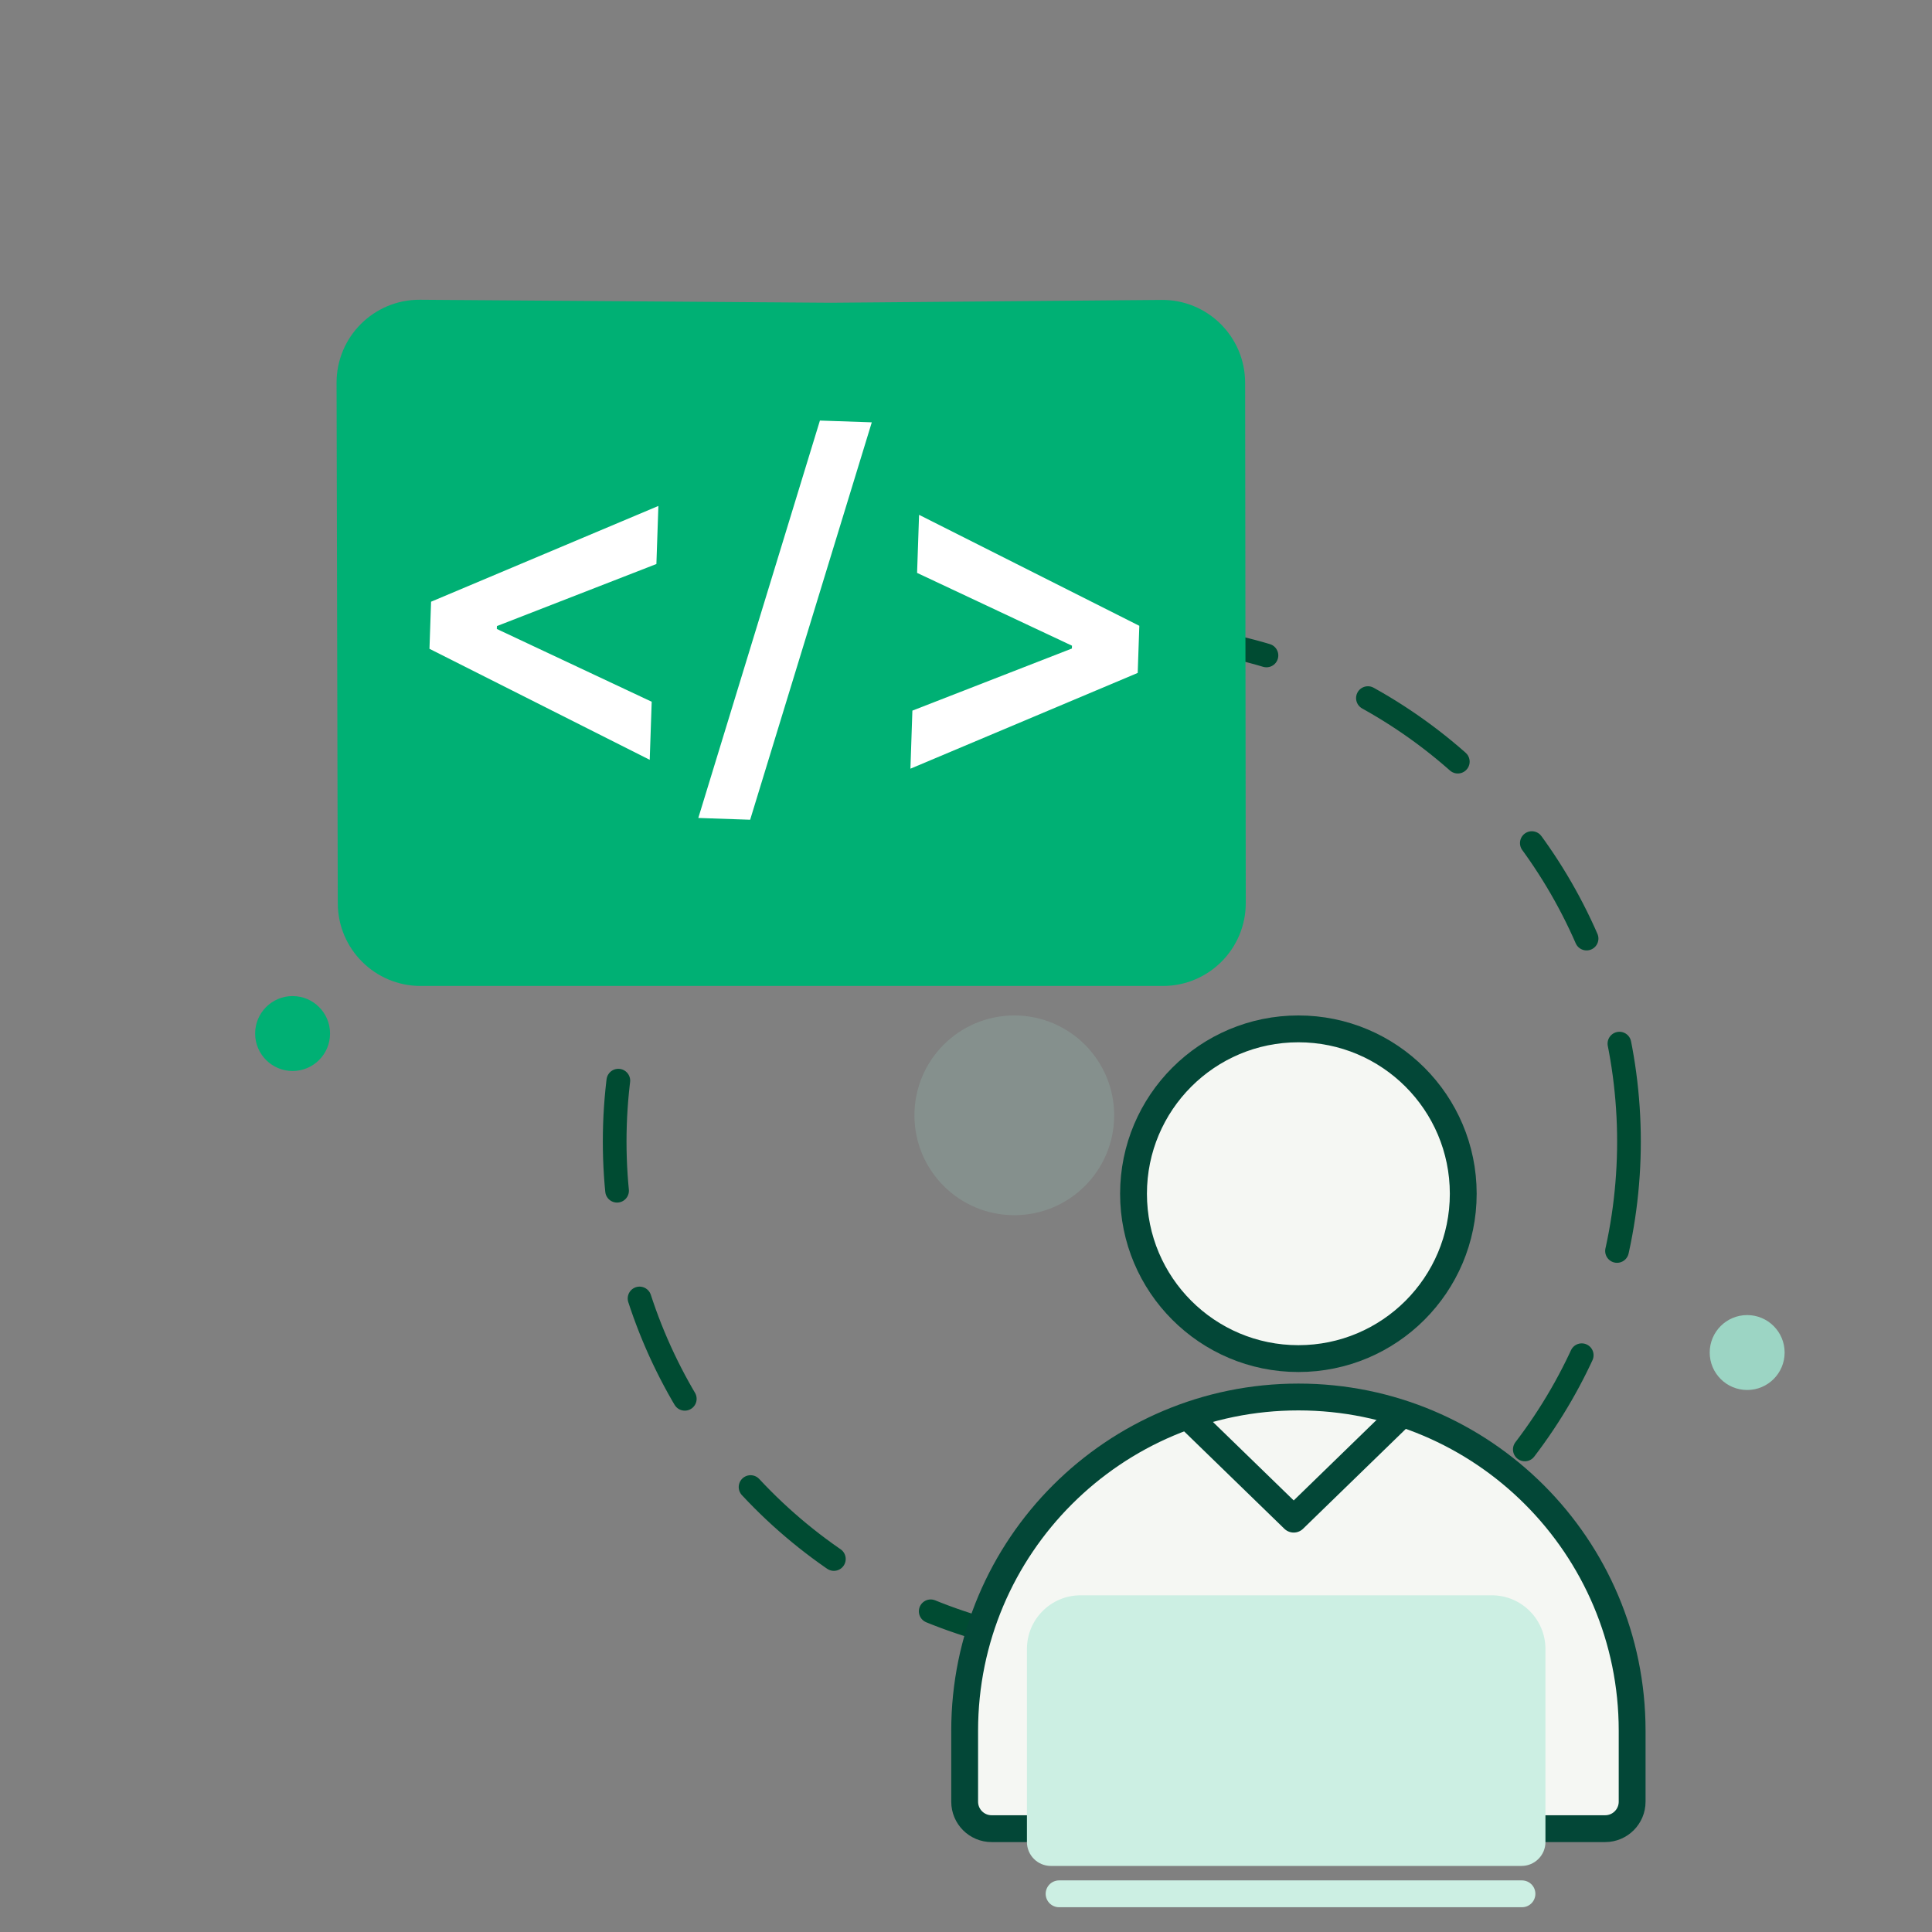 <svg width="72" height="72" viewBox="0 0 72 72" fill="none" xmlns="http://www.w3.org/2000/svg">
<rect x="0" y="0" width="72" height="72" fill="#808080" stroke="none"/>
<circle opacity="0.2" cx="37.8" cy="41.565" r="3.722" fill="#9CD5C4"/>
<circle cx="65.112" cy="50.405" r="1.396" fill="#9CD5C4"/>
<circle cx="10.904" cy="38.517" r="1.396" fill="#00B074"/>
<circle cx="41.807" cy="42.542" r="18.9" stroke="#004B32" stroke-width="0.883" stroke-linecap="round" stroke-dasharray="4.11 4.11"/>
<path d="M12.543 14.267C12.539 12.55 13.936 11.159 15.653 11.171L30.968 11.283L43.287 11.177C45.002 11.162 46.4 12.548 46.402 14.262L46.426 33.652C46.427 35.359 45.045 36.744 43.338 36.744L15.676 36.744C13.973 36.744 12.592 35.365 12.588 33.662L12.543 14.267Z" fill="#00B074"/>
<circle cx="48.387" cy="44.487" r="6.144" fill="#F5F7F3" stroke="#034737"/>
<path d="M35.95 64.499V67.144C35.95 67.699 36.4 68.149 36.955 68.149H59.819C60.374 68.149 60.825 67.699 60.825 67.144V64.499C60.825 57.63 55.256 52.062 48.387 52.062C41.518 52.062 35.95 57.63 35.95 64.499Z" fill="#F5F7F3" stroke="#034737"/>
<path d="M16.005 24.179L16.065 22.424L24.536 18.855L24.462 21.019L18.45 23.359L18.521 23.246L18.512 23.526L18.448 23.408L24.287 26.152L24.213 28.316L16.005 24.179ZM32.489 15.739L27.956 30.549L26.024 30.483L30.556 15.673L32.489 15.739ZM42.399 25.078L33.929 28.647L34.002 26.483L40.014 24.142L39.943 24.256L39.953 23.976L40.016 24.094L34.177 21.35L34.251 19.186L42.459 23.322L42.399 25.078Z" fill="white"/>
<path d="M44.313 52.825L48.213 56.614L52.112 52.825" stroke="#034737" stroke-linecap="round" stroke-linejoin="round"/>
<path d="M38.271 61.452C38.271 60.347 39.166 59.452 40.271 59.452H55.594C56.698 59.452 57.594 60.347 57.594 61.452V68.647C57.594 69.139 57.195 69.538 56.703 69.538H39.162C38.67 69.538 38.271 69.139 38.271 68.647V61.452Z" fill="#CCEFE3"/>
<path d="M39.469 70.577H56.719" stroke="#CCEFE3" stroke-linecap="round"/>
</svg>
